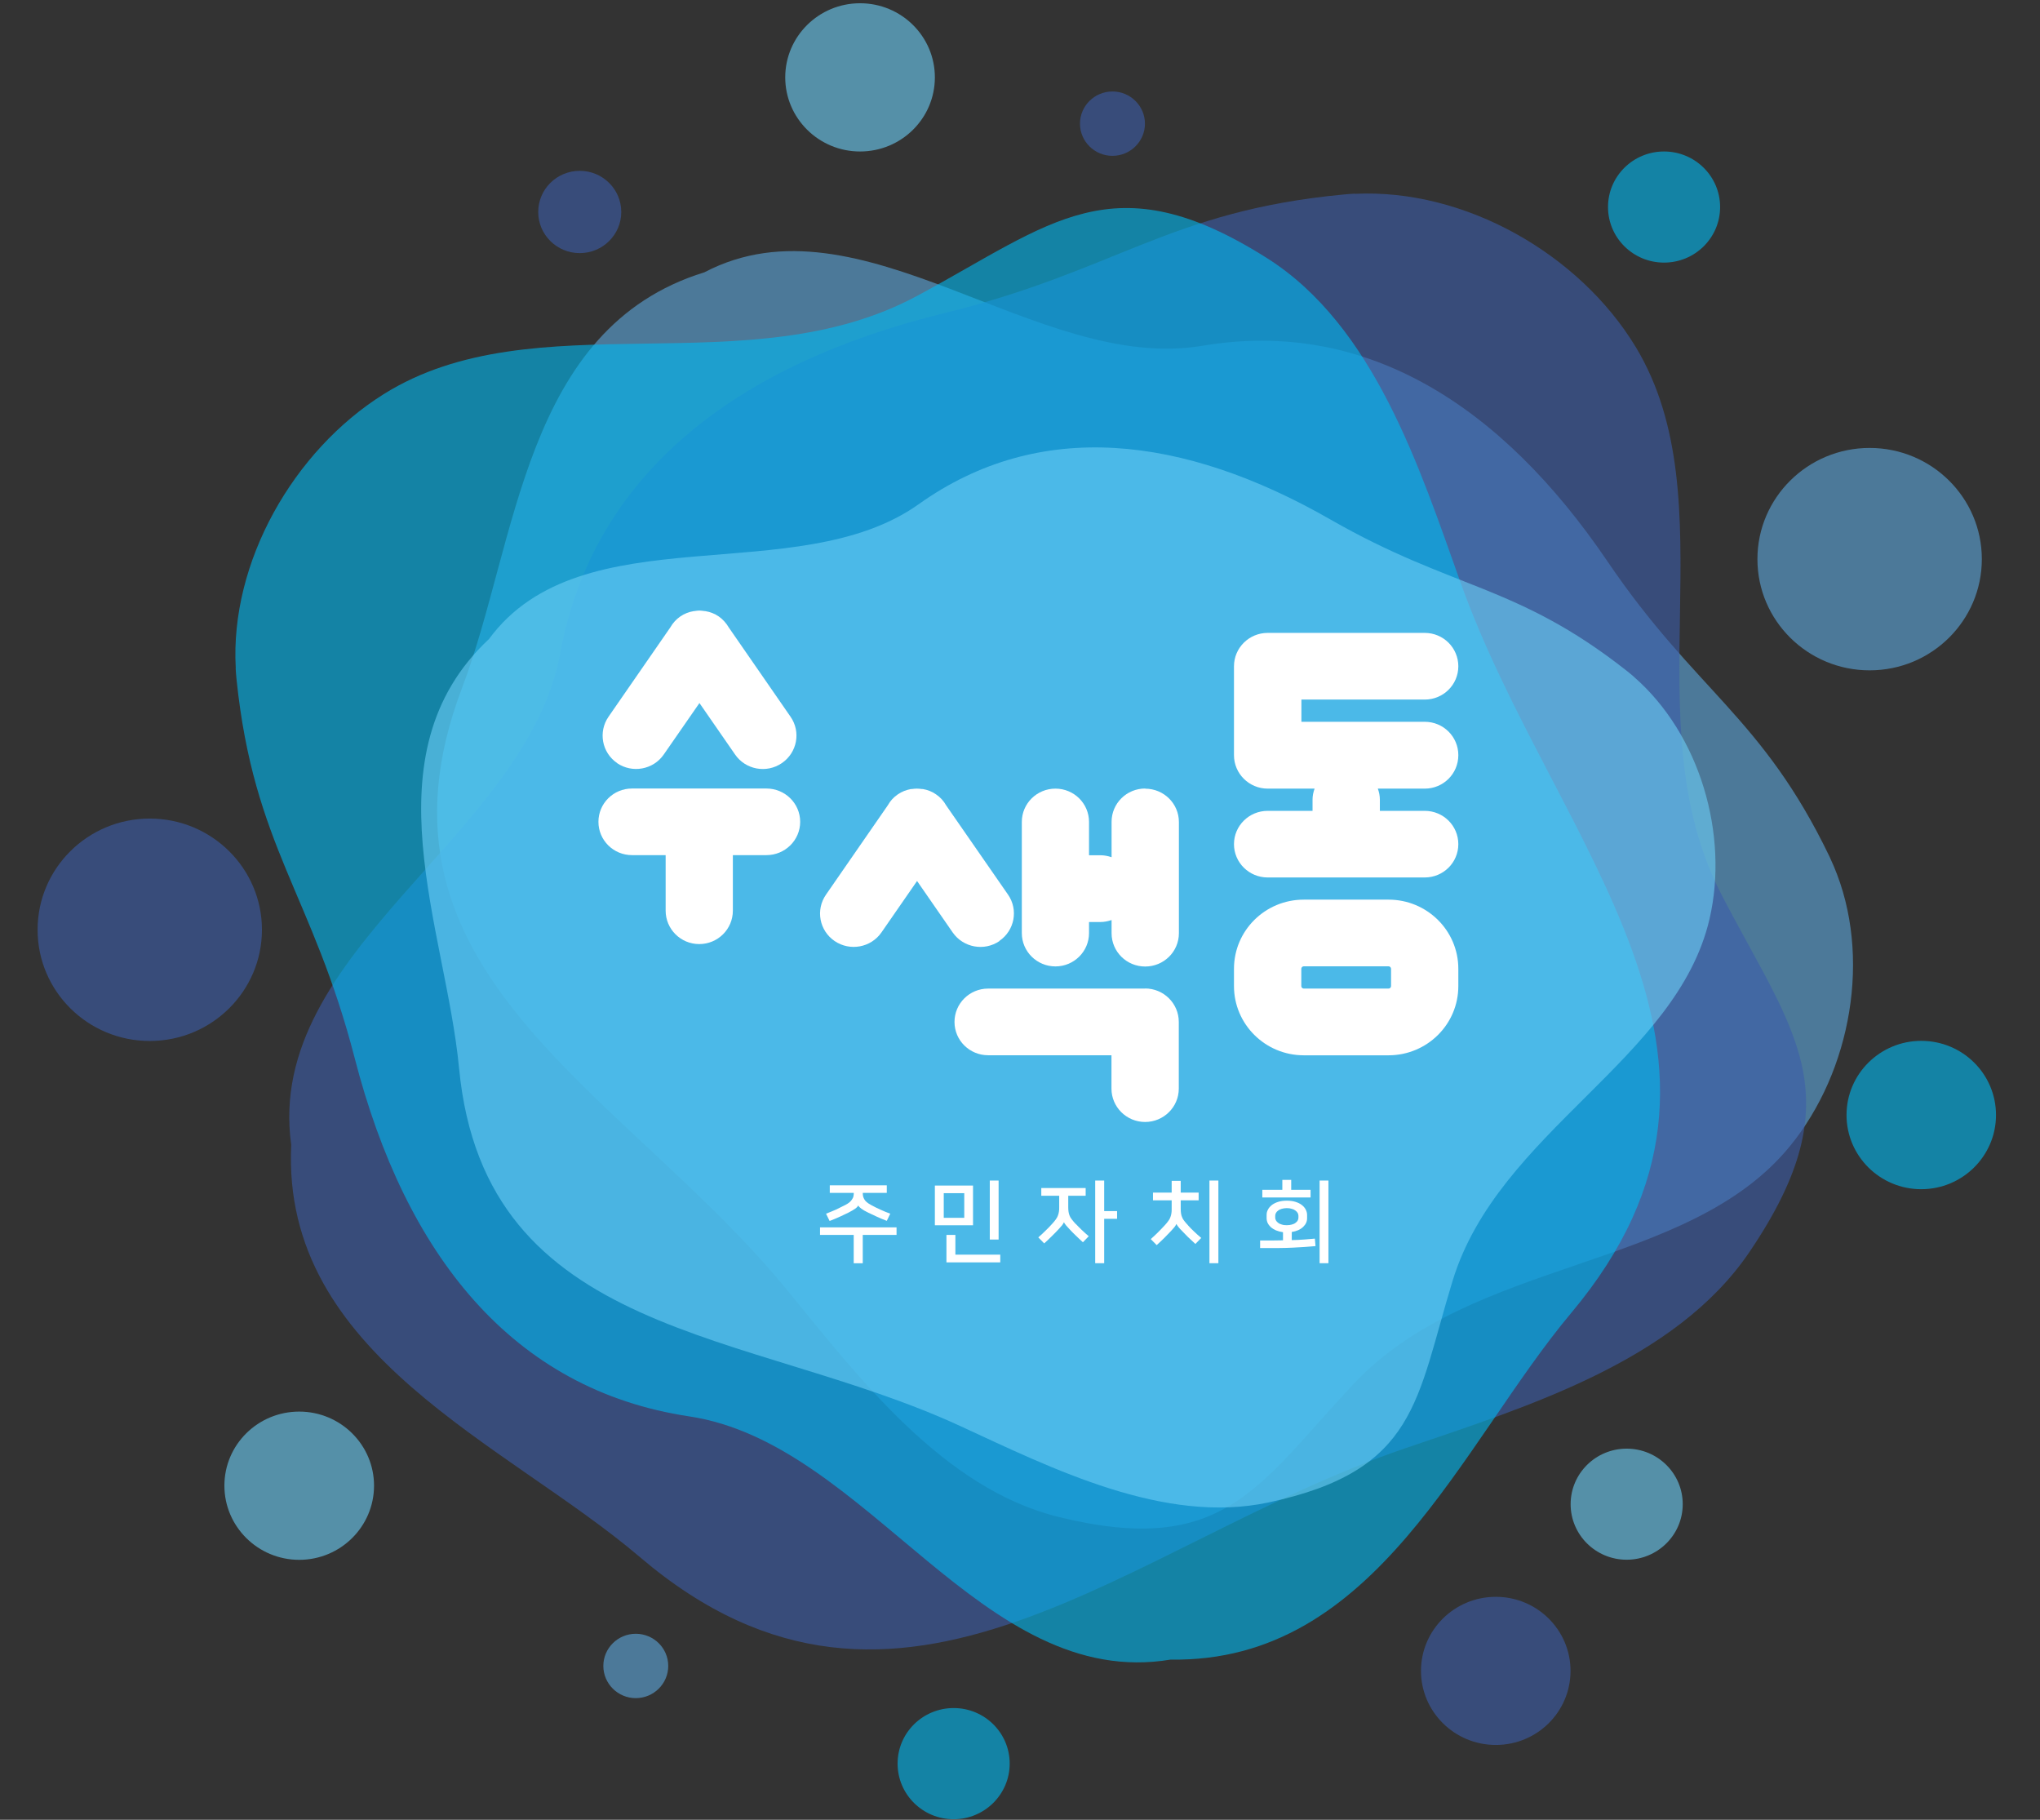 <svg width="37" height="33" viewBox="0 0 37 33" fill="none" xmlns="http://www.w3.org/2000/svg">
<rect x="0" y="0" width="37" height="33" fill="#333333" stroke="none"/>
<g clip-path="url(#clip0_31704_13624)">
<path opacity="0.6" d="M33.258 15.704C33.234 15.647 33.208 15.59 33.182 15.533C31.961 12.997 30.752 12.535 29.154 10.179C27.233 7.347 24.767 5.77 21.806 6.271C18.814 6.774 15.604 3.456 12.776 4.938C9.489 5.952 9.39 9.824 8.38 12.477C6.415 17.641 11.313 19.766 14.289 23.408C15.581 24.988 17.113 26.998 19.207 27.51C22.203 28.244 22.816 26.946 24.545 25.101C26.714 22.788 30.605 23.058 32.465 20.784C33.576 19.427 33.954 17.338 33.258 15.704Z" fill="#5DA9DD"/>
<path opacity="0.6" d="M24.571 3.512C24.501 3.515 24.43 3.521 24.36 3.528C21.197 3.829 20.243 4.914 17.129 5.677C13.384 6.596 10.764 8.566 10.16 11.848C9.549 15.164 4.791 17.241 5.282 20.76C5.1 24.578 9.177 26.168 11.608 28.238C16.341 32.267 20.475 27.971 25.486 26.263C27.661 25.52 30.384 24.693 31.73 22.704C33.659 19.858 32.515 18.723 31.217 16.21C29.591 13.059 31.369 9.103 29.666 6.29C28.649 4.611 26.575 3.417 24.571 3.515V3.512Z" fill="#3C5DAA"/>
<path opacity="0.6" d="M4.274 12.116C4.278 12.184 4.283 12.251 4.29 12.319C4.603 15.343 5.668 16.225 6.433 19.187C7.352 22.751 9.29 25.203 12.501 25.685C15.744 26.171 17.8 30.67 21.233 30.095C24.964 30.156 26.492 26.199 28.499 23.807C32.406 19.147 28.187 15.313 26.489 10.56C25.752 8.497 24.927 5.911 22.977 4.679C20.186 2.915 19.084 4.045 16.637 5.364C13.57 7.017 9.696 5.43 6.957 7.149C5.322 8.173 4.168 10.198 4.276 12.116H4.274Z" fill="#00B9F2"/>
<path opacity="0.6" d="M29.626 12.265C29.584 12.229 29.54 12.192 29.496 12.158C27.507 10.593 26.351 10.693 24.131 9.421C21.46 7.891 18.851 7.585 16.666 9.141C14.459 10.714 10.557 9.295 8.869 11.588C6.629 13.686 8.085 16.841 8.326 19.369C8.796 24.289 13.58 24.09 17.419 25.861C19.085 26.63 21.116 27.649 23.006 27.246C25.708 26.668 25.685 25.385 26.346 23.227C27.172 20.52 30.412 19.221 31.006 16.665C31.36 15.14 30.834 13.312 29.627 12.267L29.626 12.265Z" fill="#6DCFF6"/>
<path d="M18.125 17.063C18.402 16.875 18.474 16.497 18.282 16.222L17.16 14.604C17.117 14.527 17.056 14.458 16.977 14.405C16.904 14.354 16.823 14.323 16.741 14.309C16.734 14.309 16.726 14.309 16.717 14.308C16.687 14.304 16.659 14.301 16.63 14.301C16.6 14.301 16.572 14.304 16.542 14.308C16.535 14.308 16.526 14.308 16.519 14.309C16.437 14.325 16.357 14.354 16.284 14.405C16.205 14.458 16.146 14.526 16.102 14.604L14.981 16.224C14.79 16.499 14.86 16.876 15.138 17.065C15.416 17.254 15.796 17.184 15.987 16.909L16.633 15.976L17.279 16.909C17.47 17.184 17.85 17.255 18.128 17.065L18.125 17.063Z" fill="white"/>
<path d="M20.771 14.299C20.433 14.299 20.161 14.569 20.161 14.903V15.545C20.096 15.523 20.03 15.509 19.957 15.509H19.752V14.905C19.752 14.571 19.48 14.301 19.143 14.301C18.806 14.301 18.533 14.571 18.533 14.905V16.921C18.533 17.255 18.807 17.525 19.143 17.525C19.478 17.525 19.752 17.255 19.752 16.921V16.72H19.957C20.028 16.72 20.096 16.706 20.161 16.684V16.923C20.161 17.257 20.433 17.527 20.771 17.527C21.108 17.527 21.382 17.257 21.382 16.923V14.906C21.382 14.572 21.108 14.302 20.771 14.302V14.299Z" fill="white"/>
<path d="M20.771 17.927H17.922C17.585 17.927 17.312 18.197 17.312 18.532C17.312 18.868 17.587 19.136 17.922 19.136H20.159V19.741C20.159 20.075 20.432 20.346 20.769 20.346C21.106 20.346 21.38 20.075 21.38 19.741V18.531C21.38 18.197 21.106 17.925 20.769 17.925L20.771 17.927Z" fill="white"/>
<path d="M11.191 13.838C11.468 14.027 11.849 13.958 12.039 13.682L12.686 12.749L13.332 13.682C13.522 13.958 13.903 14.029 14.181 13.838C14.458 13.649 14.53 13.272 14.338 12.997L13.217 11.377C13.173 11.301 13.112 11.232 13.035 11.178C12.962 11.128 12.881 11.097 12.797 11.083C12.79 11.083 12.783 11.083 12.776 11.081C12.747 11.078 12.717 11.072 12.687 11.072C12.658 11.072 12.628 11.076 12.598 11.081C12.591 11.081 12.584 11.081 12.577 11.083C12.495 11.097 12.413 11.128 12.34 11.178C12.261 11.232 12.202 11.301 12.158 11.377L11.037 12.997C10.847 13.272 10.916 13.649 11.194 13.838H11.191Z" fill="white"/>
<path d="M13.905 14.299H11.463C11.126 14.299 10.854 14.569 10.854 14.903C10.854 15.237 11.126 15.507 11.463 15.507H12.073V16.514C12.073 16.848 12.345 17.12 12.682 17.12C13.019 17.12 13.292 16.85 13.292 16.514V15.507H13.901C14.238 15.507 14.513 15.237 14.513 14.903C14.513 14.569 14.238 14.299 13.901 14.299H13.905Z" fill="white"/>
<path d="M26.45 13.693C26.45 13.359 26.178 13.089 25.841 13.089H23.604V12.686H25.841C26.178 12.686 26.45 12.416 26.45 12.082C26.45 11.748 26.178 11.477 25.841 11.477H22.992C22.655 11.477 22.381 11.748 22.381 12.082V13.695C22.381 14.029 22.655 14.301 22.992 14.301H23.843C23.82 14.365 23.806 14.43 23.806 14.501V14.704H22.992C22.655 14.704 22.381 14.974 22.381 15.308C22.381 15.642 22.655 15.912 22.992 15.912H25.841C26.178 15.912 26.45 15.642 26.45 15.308C26.45 14.974 26.178 14.704 25.841 14.704H25.027V14.501C25.027 14.43 25.013 14.363 24.99 14.301H25.841C26.178 14.301 26.45 14.031 26.45 13.695V13.693Z" fill="white"/>
<path d="M25.184 16.314H23.647C22.948 16.314 22.381 16.874 22.381 17.568V17.882C22.381 18.574 22.948 19.137 23.647 19.137H25.184C25.883 19.137 26.45 18.576 26.45 17.882V17.568C26.45 16.876 25.884 16.314 25.184 16.314ZM25.23 17.882C25.23 17.906 25.209 17.927 25.184 17.927H23.647C23.623 17.927 23.602 17.906 23.602 17.882V17.568C23.602 17.544 23.623 17.523 23.647 17.523H25.184C25.209 17.523 25.23 17.544 25.23 17.568V17.882Z" fill="white"/>
<path d="M14.873 22.394H15.484V22.908H15.648V22.394H16.261V22.257H14.873V22.394Z" fill="white"/>
<path d="M15.457 21.744C15.447 21.763 15.431 21.781 15.41 21.8C15.389 21.817 15.363 21.836 15.33 21.852C15.278 21.879 15.222 21.907 15.162 21.935C15.103 21.961 15.044 21.985 14.982 22.009L15.047 22.141C15.115 22.115 15.178 22.089 15.234 22.063C15.29 22.037 15.339 22.013 15.384 21.992C15.438 21.964 15.48 21.94 15.51 21.919C15.54 21.898 15.557 21.878 15.566 21.86C15.576 21.879 15.595 21.898 15.623 21.919C15.651 21.94 15.693 21.964 15.747 21.99C15.793 22.011 15.842 22.035 15.898 22.061C15.954 22.087 16.015 22.113 16.084 22.139L16.147 22.009C16.086 21.987 16.025 21.962 15.967 21.935C15.908 21.909 15.852 21.881 15.8 21.852C15.767 21.834 15.74 21.817 15.72 21.8C15.698 21.782 15.684 21.763 15.674 21.744C15.664 21.725 15.657 21.708 15.653 21.689C15.65 21.67 15.648 21.651 15.648 21.632H16.084V21.495H15.05V21.632H15.485C15.485 21.651 15.484 21.672 15.48 21.689C15.477 21.708 15.47 21.727 15.457 21.744Z" fill="white"/>
<path d="M17.648 21.499H16.956V22.219H17.648V21.499ZM17.489 22.084H17.117V21.637H17.489V22.084Z" fill="white"/>
<path d="M18.112 21.408H17.952V22.478H18.112V21.408Z" fill="white"/>
<path d="M17.328 22.394H17.166V22.892H18.142V22.752H17.328V22.394Z" fill="white"/>
<path d="M19.511 22.197C19.482 22.165 19.459 22.138 19.44 22.113C19.422 22.091 19.408 22.068 19.4 22.046C19.391 22.023 19.384 22.001 19.381 21.977C19.377 21.952 19.375 21.925 19.375 21.892V21.684H19.691V21.544H18.886V21.684H19.211V21.892C19.211 21.923 19.211 21.949 19.206 21.973C19.202 21.997 19.197 22.02 19.188 22.042C19.18 22.065 19.167 22.089 19.15 22.112C19.134 22.136 19.111 22.162 19.085 22.191C19.049 22.233 19.008 22.273 18.968 22.312C18.928 22.352 18.883 22.395 18.832 22.439L18.939 22.548C18.994 22.498 19.043 22.451 19.085 22.409C19.127 22.368 19.166 22.328 19.199 22.292C19.225 22.264 19.246 22.24 19.262 22.221C19.277 22.202 19.288 22.183 19.297 22.164C19.304 22.179 19.316 22.198 19.335 22.221C19.354 22.241 19.375 22.266 19.398 22.29C19.429 22.325 19.464 22.359 19.501 22.395C19.538 22.432 19.585 22.475 19.641 22.527L19.747 22.418C19.698 22.377 19.655 22.337 19.618 22.302C19.581 22.267 19.546 22.231 19.51 22.193L19.511 22.197Z" fill="white"/>
<path d="M20.027 21.408H19.864V22.907H20.027V22.102H20.261V21.962H20.027V21.408Z" fill="white"/>
<path d="M21.552 22.224C21.522 22.193 21.499 22.165 21.48 22.141C21.462 22.119 21.448 22.096 21.44 22.073C21.431 22.053 21.424 22.029 21.421 22.006C21.417 21.982 21.415 21.954 21.415 21.921V21.767H21.74V21.627H21.415V21.414H21.251V21.627H20.912V21.767H21.251V21.921C21.251 21.951 21.251 21.978 21.246 22.003C21.242 22.027 21.237 22.049 21.228 22.072C21.22 22.094 21.207 22.119 21.19 22.141C21.174 22.165 21.151 22.191 21.124 22.221C21.087 22.262 21.047 22.302 21.007 22.343C20.966 22.383 20.921 22.427 20.872 22.47L20.979 22.579C21.035 22.529 21.083 22.482 21.125 22.441C21.167 22.399 21.206 22.359 21.239 22.323C21.265 22.295 21.286 22.271 21.302 22.252C21.317 22.233 21.328 22.214 21.337 22.195C21.344 22.21 21.356 22.229 21.375 22.252C21.392 22.274 21.413 22.297 21.438 22.321C21.469 22.354 21.504 22.39 21.541 22.427C21.578 22.463 21.625 22.506 21.681 22.558L21.787 22.449C21.738 22.408 21.695 22.368 21.658 22.333C21.621 22.299 21.585 22.262 21.55 22.224H21.552Z" fill="white"/>
<path d="M22.098 21.408H21.936V22.907H22.098V21.408Z" fill="white"/>
<path d="M23.77 21.576H23.419V21.396H23.258V21.576H22.895V21.715H23.77V21.576Z" fill="white"/>
<path d="M23.646 22.478C23.581 22.483 23.509 22.487 23.429 22.488V22.341C23.518 22.327 23.586 22.296 23.635 22.249C23.684 22.203 23.707 22.151 23.707 22.092V22.03C23.707 21.997 23.698 21.966 23.682 21.934C23.667 21.903 23.642 21.876 23.611 21.851C23.579 21.827 23.541 21.808 23.495 21.794C23.45 21.78 23.398 21.773 23.34 21.773C23.282 21.773 23.23 21.78 23.185 21.794C23.139 21.808 23.101 21.827 23.069 21.851C23.038 21.876 23.013 21.903 22.998 21.934C22.98 21.966 22.973 21.997 22.973 22.03V22.092C22.973 22.121 22.98 22.151 22.992 22.178C23.006 22.206 23.026 22.232 23.05 22.255C23.076 22.277 23.108 22.296 23.144 22.312C23.181 22.327 23.223 22.338 23.27 22.345V22.492C23.211 22.494 23.148 22.495 23.08 22.495H22.855V22.632C22.984 22.632 23.096 22.632 23.192 22.632C23.288 22.632 23.373 22.628 23.448 22.625C23.525 22.622 23.595 22.618 23.66 22.613C23.724 22.608 23.791 22.602 23.86 22.597L23.848 22.461C23.78 22.468 23.714 22.473 23.649 22.478H23.646ZM23.249 22.206C23.223 22.199 23.2 22.189 23.183 22.175C23.165 22.163 23.151 22.147 23.143 22.132C23.134 22.116 23.129 22.099 23.129 22.081V22.045C23.129 22.028 23.134 22.011 23.143 21.995C23.151 21.979 23.165 21.964 23.183 21.952C23.2 21.938 23.223 21.929 23.247 21.921C23.274 21.914 23.303 21.908 23.338 21.908C23.373 21.908 23.403 21.912 23.429 21.921C23.455 21.927 23.478 21.938 23.495 21.952C23.513 21.966 23.527 21.979 23.536 21.995C23.544 22.011 23.55 22.028 23.55 22.045V22.081C23.55 22.099 23.546 22.116 23.537 22.132C23.529 22.147 23.515 22.163 23.497 22.175C23.48 22.189 23.457 22.199 23.431 22.206C23.405 22.213 23.375 22.218 23.34 22.218C23.305 22.218 23.275 22.215 23.249 22.206Z" fill="white"/>
<path d="M24.094 21.408H23.934V22.907H24.094V21.408Z" fill="white"/>
<path opacity="0.6" d="M35.945 10.139C35.945 11.252 35.035 12.156 33.91 12.156C32.787 12.156 31.875 11.254 31.875 10.139C31.875 9.027 32.787 8.123 33.91 8.123C35.033 8.123 35.945 9.025 35.945 10.139Z" fill="#5DA9DD"/>
<path opacity="0.6" d="M4.751 16.86C4.751 17.973 3.841 18.877 2.716 18.877C1.593 18.877 0.682 17.975 0.682 16.86C0.682 15.747 1.592 14.844 2.716 14.844C3.839 14.844 4.751 15.747 4.751 16.86Z" fill="#3C5DAA"/>
<path opacity="0.6" d="M36.202 20.22C36.202 20.962 35.594 21.565 34.846 21.565C34.097 21.565 33.491 20.962 33.491 20.22C33.491 19.477 34.099 18.875 34.846 18.875C35.596 18.875 36.202 19.477 36.202 20.22Z" fill="#00B9F2"/>
<path opacity="0.6" d="M31.198 3.754C31.198 4.312 30.742 4.762 30.181 4.762C29.619 4.762 29.165 4.31 29.165 3.754C29.165 3.197 29.62 2.747 30.181 2.747C30.743 2.747 31.198 3.199 31.198 3.754Z" fill="#00B9F2"/>
<path opacity="0.6" d="M18.313 31.981C18.313 32.538 17.857 32.99 17.297 32.99C16.734 32.99 16.28 32.538 16.28 31.981C16.28 31.424 16.736 30.974 17.297 30.974C17.859 30.974 18.313 31.425 18.313 31.981Z" fill="#00B9F2"/>
<path opacity="0.6" d="M16.956 1.403C16.956 2.146 16.349 2.747 15.599 2.747C14.85 2.747 14.242 2.144 14.242 1.403C14.242 0.661 14.85 0.059 15.599 0.059C16.349 0.059 16.956 0.661 16.956 1.403Z" fill="#6DCFF6"/>
<path opacity="0.6" d="M6.784 26.941C6.784 27.683 6.176 28.286 5.427 28.286C4.678 28.286 4.07 27.683 4.07 26.941C4.07 26.198 4.678 25.598 5.427 25.598C6.176 25.598 6.784 26.2 6.784 26.941Z" fill="#6DCFF6"/>
<path opacity="0.6" d="M28.485 30.3C28.485 31.043 27.878 31.643 27.13 31.643C26.381 31.643 25.773 31.041 25.773 30.3C25.773 29.558 26.381 28.957 27.13 28.957C27.879 28.957 28.485 29.559 28.485 30.3Z" fill="#3C5DAA"/>
<path opacity="0.6" d="M30.52 27.277C30.52 27.834 30.064 28.284 29.503 28.284C28.941 28.284 28.487 27.832 28.487 27.277C28.487 26.72 28.943 26.27 29.503 26.27C30.066 26.27 30.52 26.721 30.52 27.277Z" fill="#6DCFF6"/>
<path opacity="0.6" d="M20.766 2.242C20.766 2.564 20.502 2.826 20.177 2.826C19.852 2.826 19.588 2.564 19.588 2.242C19.588 1.921 19.852 1.659 20.177 1.659C20.502 1.659 20.766 1.921 20.766 2.242Z" fill="#3C5DAA"/>
<path opacity="0.6" d="M12.12 30.21C12.12 30.532 11.856 30.794 11.531 30.794C11.207 30.794 10.943 30.532 10.943 30.21C10.943 29.888 11.207 29.627 11.531 29.627C11.856 29.627 12.12 29.888 12.12 30.21Z" fill="#5DA9DD"/>
<path opacity="0.6" d="M11.268 3.844C11.268 4.256 10.931 4.59 10.515 4.59C10.099 4.59 9.762 4.256 9.762 3.844C9.762 3.432 10.099 3.098 10.515 3.098C10.931 3.098 11.268 3.432 11.268 3.844Z" fill="#3C5DAA"/>
</g>
<defs>
<clipPath id="clip0_31704_13624">
<rect width="35.52" height="32.93" fill="white" transform="translate(0.682 0.059)"/>
</clipPath>
</defs>
</svg>
